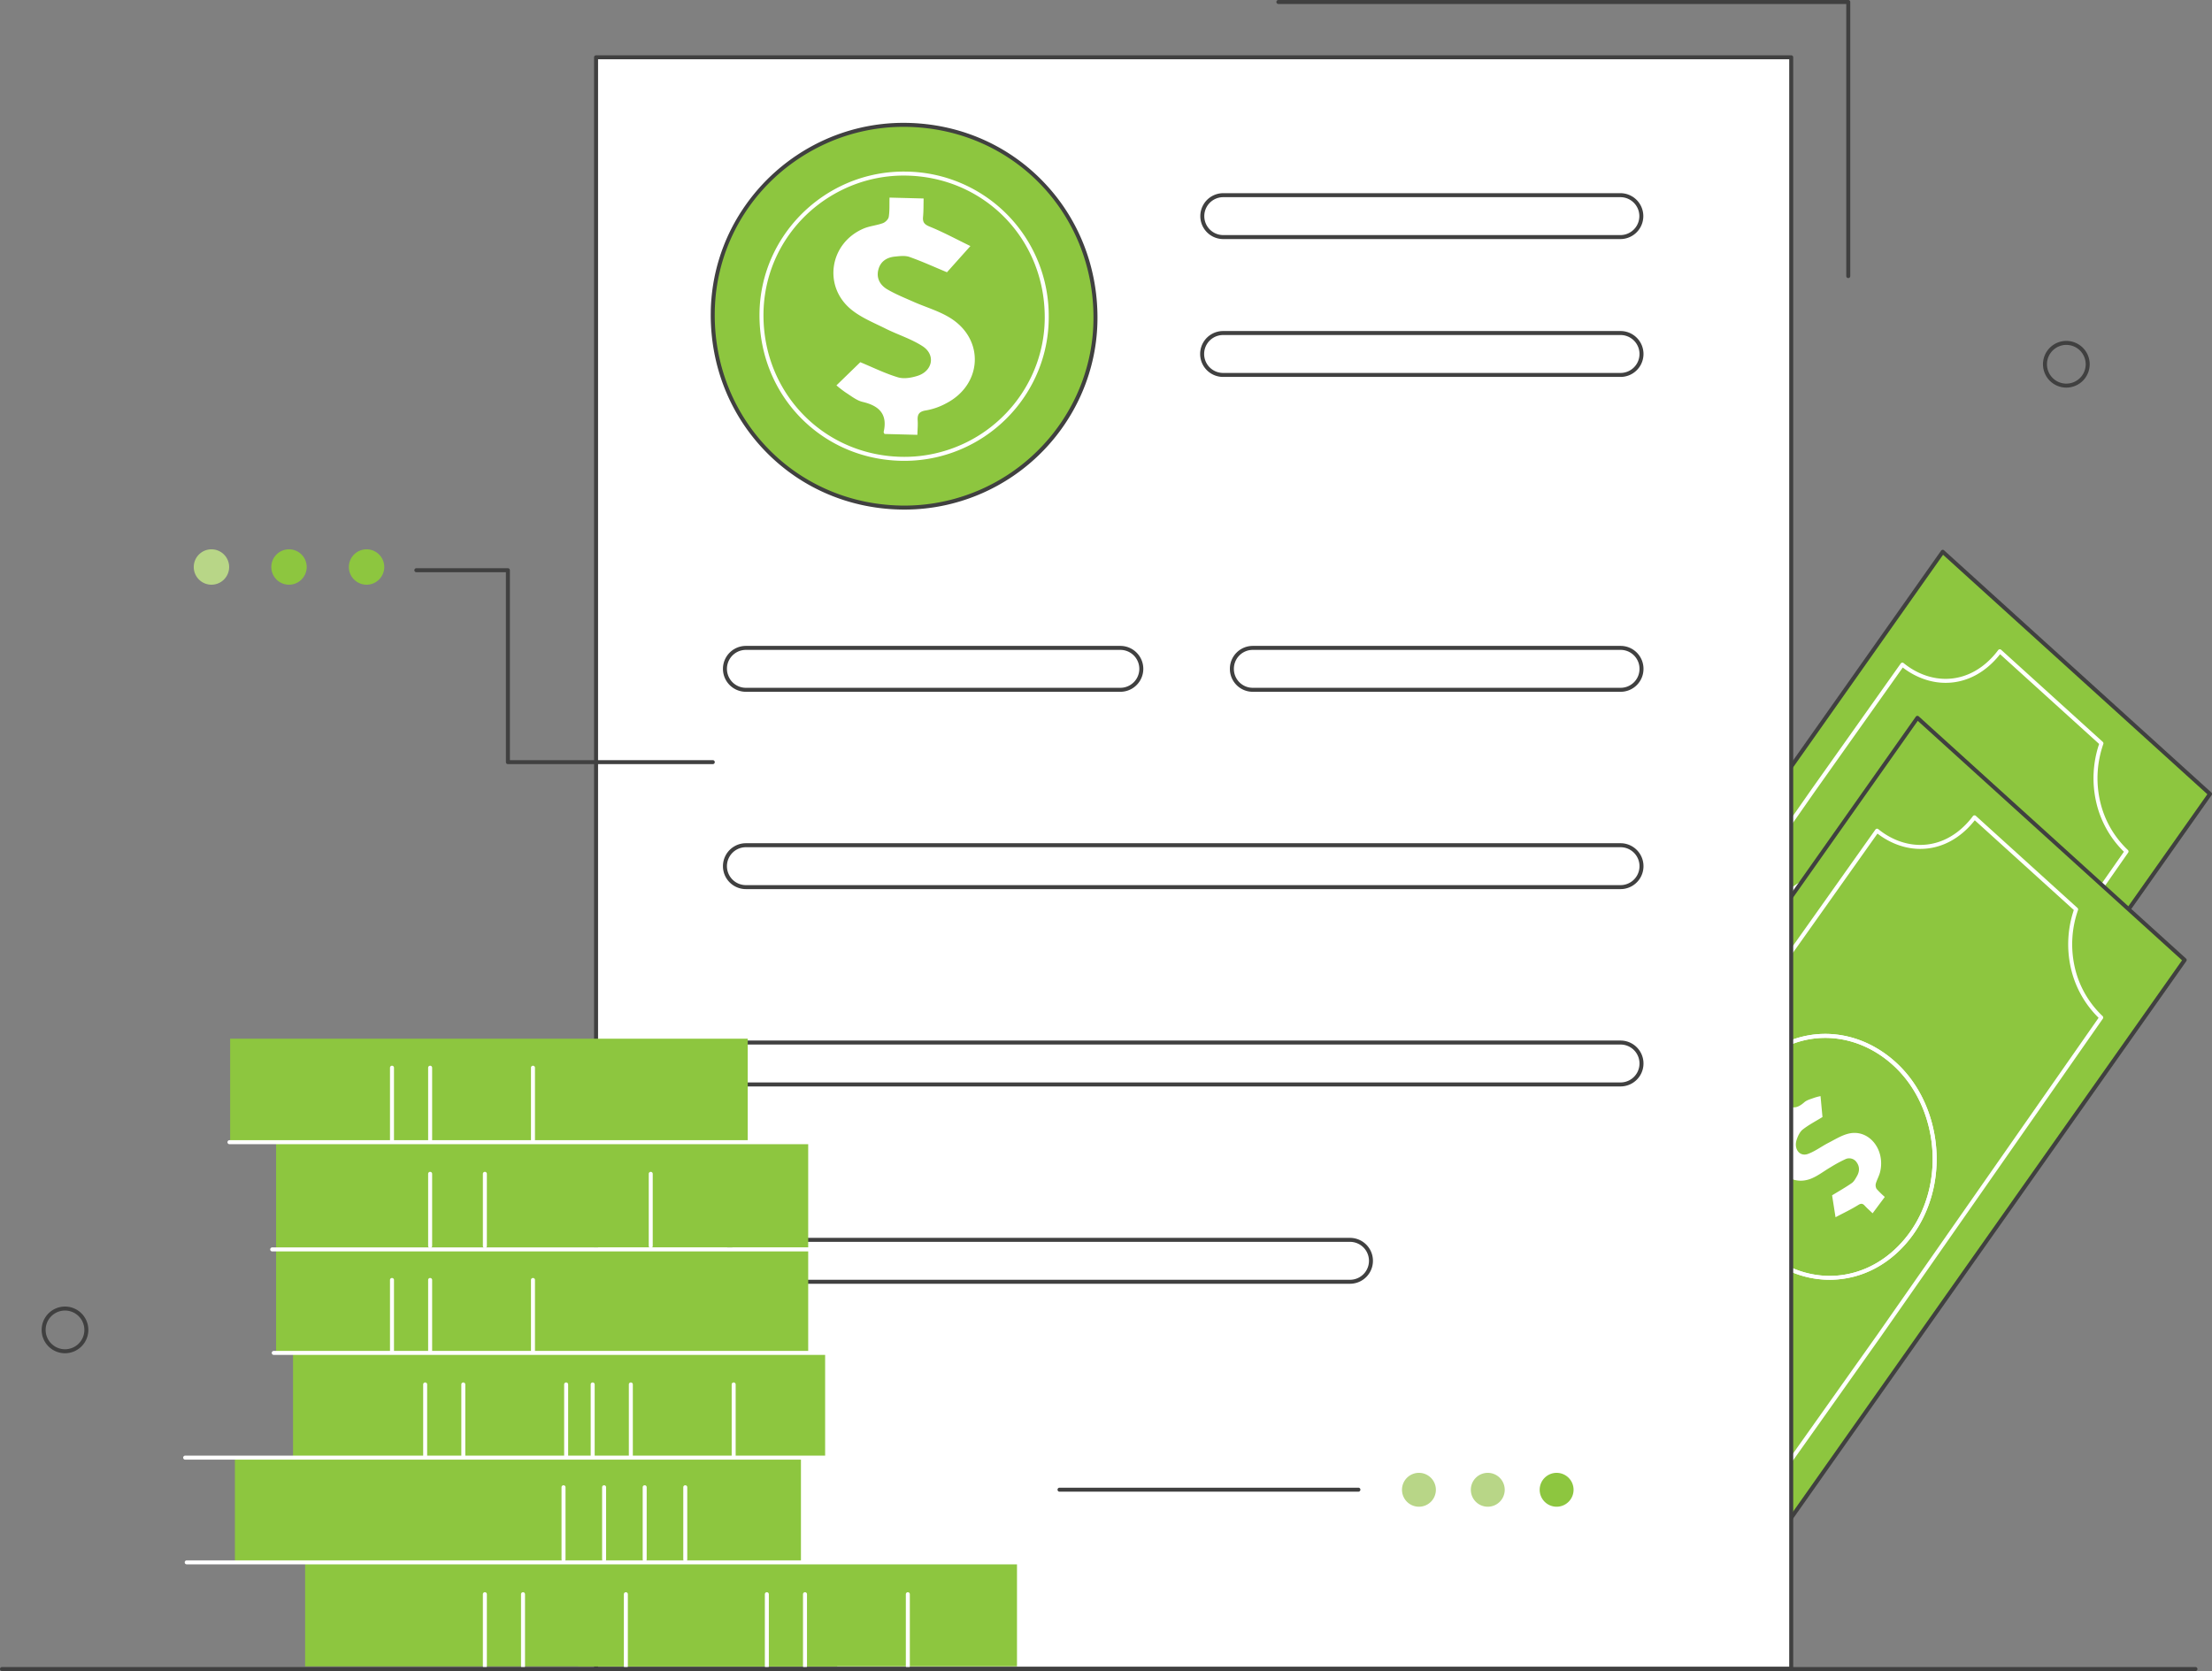 <svg xmlns="http://www.w3.org/2000/svg" xmlns:xlink="http://www.w3.org/1999/xlink" width="1661.868" height="1255.717" viewBox="0 0 1661.868 1255.717"><rect x="0" y="0" width="1661.868" height="1255.717" fill="#808080" stroke="none"/><defs><clipPath id="clip-path"><rect id="Rectangle_12" data-name="Rectangle 12" width="1661.868" height="1255.717" transform="translate(0 0.003)" fill="none"></rect></clipPath></defs><g id="Group_33" data-name="Group 33" transform="translate(0 -0.003)"><path id="Path_140" data-name="Path 140" d="M1459.568,414.659l200.8,181.97-.882,1.253L1511.707,807.41l-27.993,39.685L1334.336,1058.9,1241.2,974.495l-107.664-97.562L1284.557,662.8l27.993-39.685Z" fill="#8dc63f"></path><g id="Group_32" data-name="Group 32"><g id="Group_31" data-name="Group 31" clip-path="url(#clip-path)"><path id="Path_141" data-name="Path 141" d="M1334.336,1060.4a1.5,1.5,0,0,1-1.007-.388l-93.135-84.409-107.665-97.562a1.5,1.5,0,0,1-.219-1.976l151.022-214.135,175.01-248.139a1.5,1.5,0,0,1,1.061-.626,1.474,1.474,0,0,1,1.172.379l200.8,181.971a1.5,1.5,0,0,1,.219,1.975l-.882,1.253L1484.94,847.959l-149.379,211.809a1.5,1.5,0,0,1-1.06.627c-.056.005-.111.008-.165.008m-198.809-183.69,106.681,96.671,91.879,83.269,148.4-210.422,175.89-249.381L1459.817,416.909,1313.776,623.978l-27.993,39.683Z" fill="#404040"></path><path id="Path_142" data-name="Path 142" d="M1290.621,984.889a1.5,1.5,0,0,1-1.007-.388l-76.354-69.2a1.5,1.5,0,0,1-.41-1.6,77.862,77.862,0,0,0,2.5-42.7,72.467,72.467,0,0,0-20.953-36.955,1.5,1.5,0,0,1-.209-1.958l17.183-24.617Q1286.176,700.3,1360.989,593.15l67.033-94.557a1.5,1.5,0,0,1,2.18-.288c5.1,4.228,18.928,13.809,37.159,11.467,17.461-2.248,28.723-14.278,33.881-21.25a1.5,1.5,0,0,1,2.213-.219l76.354,69.2a1.5,1.5,0,0,1,.41,1.6,77.879,77.879,0,0,0-2.5,42.7,72.485,72.485,0,0,0,20.953,36.956,1.5,1.5,0,0,1,.209,1.958l-7.811,11.189q-79.494,113.88-158.993,227.746l-67.033,94.557a1.5,1.5,0,0,1-2.181.288c-5.1-4.227-18.922-13.812-37.159-11.467-17.459,2.248-28.721,14.278-33.88,21.25a1.5,1.5,0,0,1-1.058.6,1.465,1.465,0,0,1-.148.006M1216,913.743l74.413,67.438c5.831-7.463,17.411-18.872,34.908-21.124,18.05-2.318,31.991,6.3,38.2,11.122l66.107-93.25q79.5-113.859,158.986-227.738l7.072-10.131a75.7,75.7,0,0,1-20.889-37.59,80.791,80.791,0,0,1,2.269-43.41l-74.412-67.436c-5.831,7.462-17.411,18.871-34.91,21.124-18.045,2.314-31.992-6.306-38.194-11.122l-66.107,93.25q-74.81,107.144-149.614,214.31l-16.444,23.558a75.7,75.7,0,0,1,20.889,37.591A80.791,80.791,0,0,1,1216,913.743" fill="#fff"></path><path id="Path_143" data-name="Path 143" d="M1393.514,836.9c-15.743,0-31.1-5.1-44.763-14.932a90.131,90.131,0,0,1-8.954-7.366c-28.072-26.3-37.483-70.841-22.886-108.324.373-.979.783-1.99,1.215-2.994.337-.8.693-1.6,1.066-2.389.259-.573.544-1.169.828-1.765.184-.379.365-.738.555-1.106.128-.279.3-.6.471-.921.135-.281.3-.6.469-.9.358-.686.752-1.4,1.155-2.113a2.028,2.028,0,0,1,.128-.22c.413-.738.838-1.462,1.28-2.186s.887-1.442,1.352-2.151l.112-.171c.429-.682.906-1.391,1.391-2.092s1.007-1.442,1.526-2.146c.115-.167.263-.363.413-.559a82.988,82.988,0,0,1,25.852-23.054c28.911-16.206,64.136-11.089,89.74,13.037,1.785,1.682,3.484,3.423,5.05,5.177,19.947,22.176,28.623,55.141,22.638,86.023-.215,1.117-.458,2.255-.724,3.38-.315,1.384-.659,2.751-1.017,4.052q-.374,1.362-.794,2.729l-.049.155c-.237.75-.475,1.5-.727,2.25-.274.825-.558,1.643-.857,2.462-.253.7-.531,1.415-.808,2.12l-.119.3q-.486,1.227-.991,2.417c-.325.771-.661,1.537-1.02,2.3-.322.72-.679,1.46-1.045,2.207-.421.859-.865,1.721-1.316,2.576-.7,1.333-1.465,2.7-2.277,4.049-1.258,2.111-2.65,4.234-4.134,6.307l-.47.65a88.555,88.555,0,0,1-8.372,9.882c-13.3,13.552-29.785,21.524-47.675,23.053q-3.129.267-6.243.267m-68.2-141.388c-.4.707-.786,1.405-1.159,2.119-.162.29-.295.547-.421.812-.186.348-.331.617-.462.9-.206.4-.376.737-.545,1.087-.273.572-.549,1.147-.808,1.724-.367.776-.706,1.544-1.032,2.31q-.617,1.436-1.174,2.894c-14.167,36.38-5.062,79.575,22.137,105.054a86.8,86.8,0,0,0,8.654,7.12c30.464,21.919,68.558,18.681,94.792-8.054a85.652,85.652,0,0,0,8.083-9.54l.462-.641c1.432-2,2.778-4.052,3.995-6.095.786-1.307,1.524-2.62,2.2-3.905.44-.834.87-1.671,1.278-2.5.348-.714.692-1.425,1.014-2.141.352-.748.671-1.476.981-2.211q.493-1.165.963-2.348l.117-.3c.266-.679.535-1.363.781-2.047.291-.8.565-1.592.833-2.391.247-.737.479-1.471.712-2.205l.044-.142c.267-.869.524-1.75.764-2.631.349-1.261.681-2.584.988-3.936.259-1.094.494-2.19.7-3.269,5.81-29.981-2.592-61.958-21.927-83.453-1.513-1.694-3.151-3.373-4.872-4.995-24.632-23.209-58.474-28.157-86.215-12.6a80.022,80.022,0,0,0-24.921,22.237l-.01.012c-.122.161-.246.323-.361.49-.529.72-1.023,1.425-1.5,2.114-.46.665-.913,1.339-1.345,2.02l-.057.089-.059.092c-.446.681-.873,1.375-1.3,2.069-.434.714-.857,1.432-1.265,2.166-.019.033-.038.067-.06.1m4.758-10.046h0Z" fill="#fff"></path><path id="Path_144" data-name="Path 144" d="M1379.258,761.082c-15.919,6.02-30-8.232-26.935-26.953a33.6,33.6,0,0,1,2.916-9.727c1.462-2.866,1.007-4.412-1.186-6.144-1.588-1.26-2.994-2.817-4.627-4.378,3.136-4.212,6-8.063,8.817-11.843.419.128.751.11.873.285,4.831,6.846,9.825,6.206,15.4,1.271,2.022-1.79,4.881-2.43,7.424-3.406a40.694,40.694,0,0,1,4.832-1.28c.531,5.7,1.038,11.187,1.464,15.719-5.172,3.188-10.265,5.819-14.793,9.349-2.124,1.654-3.659,4.841-4.6,7.706-2.281,7,2.244,12.933,8.478,10.667,5.383-1.963,10.23-5.679,15.426-8.349,4.981-2.551,9.908-5.682,15.19-6.923,15.145-3.565,27.644,11.9,23.609,28.776-.721,3.022-2.356,5.737-3.215,8.727a5.384,5.384,0,0,0,.538,4.029,67.726,67.726,0,0,0,6.182,6.071c-3.151,4.23-5.959,8.006-9.148,12.286-2.019-1.935-4.067-3.692-5.894-5.688-1.7-1.864-2.906-1.8-5.042-.467-5.282,3.295-10.89,5.929-16.927,9.121-1.016-6.5-1.844-11.8-2.577-16.466,5.133-3.149,10.1-5.94,14.793-9.216,1.656-1.155,2.831-3.366,3.931-5.309,1.871-3.291,2.1-6.852-.162-10.113a6.729,6.729,0,0,0-8.745-2.44,101.3,101.3,0,0,0-10.808,5.868c-5.082,2.938-9.865,6.8-15.22,8.827" fill="#fff"></path><path id="Path_145" data-name="Path 145" d="M1393.514,836.9c-15.743,0-31.1-5.1-44.764-14.931a90.257,90.257,0,0,1-8.953-7.366c-19.231-18.015-29.7-44.594-29.7-71.6a101.307,101.307,0,0,1,6.814-36.725c.373-.979.784-1.99,1.215-2.994.338-.8.694-1.6,1.066-2.389.259-.573.545-1.169.829-1.765.183-.379.365-.738.554-1.106.128-.279.3-.6.472-.921.135-.282.3-.6.469-.9.357-.686.752-1.4,1.155-2.113a1.683,1.683,0,0,1,.128-.22c.412-.738.838-1.462,1.279-2.186s.888-1.442,1.353-2.152l.111-.171c.43-.681.906-1.39,1.392-2.091s1.007-1.442,1.525-2.146c.115-.167.264-.363.413-.559a82.991,82.991,0,0,1,25.853-23.054c28.911-16.206,64.135-11.089,89.74,13.037,1.784,1.682,3.483,3.423,5.05,5.177,15.778,17.542,24.505,41.833,24.5,66.506a102.632,102.632,0,0,1-1.863,19.517c-.214,1.117-.457,2.255-.723,3.38-.316,1.384-.659,2.751-1.018,4.052q-.374,1.362-.794,2.729l-.049.155c-.237.75-.474,1.5-.726,2.25-.275.825-.559,1.643-.858,2.461-.252.705-.531,1.416-.807,2.121l-.119.3c-.324.818-.654,1.621-.991,2.416-.326.772-.662,1.537-1.02,2.3-.322.72-.68,1.46-1.045,2.207-.422.859-.865,1.721-1.316,2.575-.7,1.333-1.465,2.7-2.278,4.05-1.258,2.111-2.649,4.234-4.133,6.307l-.47.65a88.66,88.66,0,0,1-8.372,9.882c-13.3,13.552-29.785,21.524-47.675,23.053q-3.129.267-6.243.266m-80.427-93.852c0,26.177,10.14,51.922,28.76,69.364a86.824,86.824,0,0,0,8.654,7.12c30.464,21.919,68.558,18.681,94.792-8.054a85.769,85.769,0,0,0,8.083-9.54l.462-.641c1.432-2,2.777-4.052,3.994-6.095.786-1.307,1.525-2.62,2.2-3.905.441-.834.87-1.671,1.279-2.5.347-.714.691-1.425,1.013-2.142.353-.747.671-1.475.982-2.211q.493-1.164.963-2.347l.117-.3c.266-.679.534-1.363.78-2.047.291-.8.566-1.592.833-2.392.247-.736.48-1.47.712-2.205l.045-.141c.267-.869.523-1.75.764-2.631.348-1.261.68-2.584.988-3.936.259-1.094.493-2.19.7-3.269a99.879,99.879,0,0,0,1.811-18.989c0-23.929-8.452-47.471-23.738-64.464-1.512-1.694-3.15-3.373-4.872-4.995-24.632-23.209-58.473-28.157-86.215-12.6a80.03,80.03,0,0,0-24.92,22.237l-.01.012c-.122.161-.246.323-.362.49-.529.72-1.023,1.425-1.5,2.114-.46.665-.914,1.338-1.345,2.02l-.058.089-.058.092c-.447.68-.873,1.375-1.3,2.069-.435.714-.858,1.432-1.266,2.166-.018.033-.038.066-.059.1-.4.707-.786,1.405-1.16,2.119-.162.29-.294.547-.42.812-.187.348-.331.617-.462.9-.206.4-.376.737-.545,1.087-.274.572-.549,1.147-.809,1.723-.366.777-.706,1.544-1.031,2.311q-.617,1.436-1.175,2.894a98.42,98.42,0,0,0-6.622,35.69" fill="#fff"></path><path id="Path_146" data-name="Path 146" d="M1440.553,539.449l200.8,181.97-.882,1.253L1492.692,932.2,1464.7,971.885l-149.378,211.808-93.136-84.408-107.664-97.562,151.021-214.135,27.993-39.685Z" fill="#8dc63f"></path><path id="Path_147" data-name="Path 147" d="M1315.32,1185.192a1.493,1.493,0,0,1-1.007-.388l-93.135-84.408-107.665-97.562a1.5,1.5,0,0,1-.219-1.976l151.022-214.135,175.01-248.139a1.5,1.5,0,0,1,1.061-.626,1.477,1.477,0,0,1,1.172.379l200.8,181.971a1.5,1.5,0,0,1,.219,1.975l-.882,1.253L1465.924,972.749l-149.379,211.808a1.5,1.5,0,0,1-1.06.627c-.056.005-.111.008-.165.008M1116.511,1001.5l106.681,96.67,91.879,83.269,148.4-210.421,175.89-249.381L1440.8,541.7,1266.767,788.451Z" fill="#404040"></path><path id="Path_148" data-name="Path 148" d="M1271.606,1109.679a1.5,1.5,0,0,1-1.007-.388l-76.354-69.2a1.5,1.5,0,0,1-.41-1.6,77.862,77.862,0,0,0,2.5-42.7,72.463,72.463,0,0,0-20.953-36.954,1.5,1.5,0,0,1-.209-1.959L1192,932.763q74.985-107.417,149.973-214.822l67.033-94.558a1.5,1.5,0,0,1,2.18-.287c5.1,4.225,18.933,13.8,37.159,11.467,17.461-2.248,28.723-14.279,33.881-21.25a1.5,1.5,0,0,1,2.213-.219l76.354,69.2a1.5,1.5,0,0,1,.41,1.6,77.88,77.88,0,0,0-2.5,42.7,72.463,72.463,0,0,0,20.952,36.954,1.5,1.5,0,0,1,.21,1.958l-.212.3q-83.293,119.325-166.592,238.631L1346.032,1099a1.5,1.5,0,0,1-2.181.288c-5.1-4.227-18.92-13.811-37.159-11.467-17.46,2.248-28.722,14.278-33.88,21.25a1.5,1.5,0,0,1-1.058.6c-.049,0-.1.006-.148.006m-74.617-71.146,74.413,67.438c5.83-7.463,17.409-18.872,34.908-21.125,18.04-2.315,31.991,6.306,38.195,11.122l66.107-93.251Q1493.646,883.8,1576.67,764.85a75.686,75.686,0,0,1-20.889-37.59,80.782,80.782,0,0,1,2.269-43.408l-74.413-67.438c-5.83,7.462-17.409,18.87-34.909,21.125-18.044,2.316-31.991-6.307-38.194-11.122l-66.106,93.25q-74.988,107.4-149.967,214.814l-16.092,23.053a75.706,75.706,0,0,1,20.889,37.591,80.792,80.792,0,0,1-2.269,43.408" fill="#fff"></path><path id="Path_149" data-name="Path 149" d="M1374.5,961.694c-15.743,0-31.1-5.1-44.763-14.932a90.154,90.154,0,0,1-8.953-7.366c-28.074-26.3-37.485-70.841-22.887-108.324.373-.979.783-1.99,1.215-2.994.338-.8.693-1.6,1.066-2.389.259-.572.544-1.169.828-1.765.184-.379.365-.738.555-1.106.128-.279.3-.6.472-.921.134-.282.3-.6.468-.9.358-.684.751-1.393,1.154-2.109a1.787,1.787,0,0,1,.13-.226c.412-.737.837-1.46,1.279-2.184.465-.755.9-1.457,1.351-2.152l.1-.162c.438-.69.914-1.4,1.4-2.1s1.007-1.442,1.526-2.146c.115-.167.263-.363.413-.559a82.993,82.993,0,0,1,25.852-23.054c28.91-16.206,64.136-11.089,89.741,13.037,1.779,1.675,3.477,3.417,5.049,5.177,19.948,22.177,28.623,55.139,22.638,86.022-.214,1.116-.458,2.255-.724,3.381-.315,1.384-.659,2.751-1.017,4.052q-.374,1.361-.794,2.729l-.049.155c-.237.75-.474,1.5-.727,2.25-.274.825-.558,1.643-.857,2.462-.248.69-.52,1.386-.792,2.078l-.134.343c-.325.819-.654,1.622-.992,2.417-.325.772-.661,1.537-1.019,2.3-.323.721-.68,1.461-1.045,2.208-.422.859-.866,1.721-1.317,2.576-.7,1.333-1.465,2.7-2.277,4.049-1.258,2.11-2.65,4.233-4.134,6.307l-.47.65a88.562,88.562,0,0,1-8.372,9.882c-13.3,13.552-29.785,21.524-47.675,23.053q-3.127.267-6.243.267m-68.2-141.388c-.4.707-.786,1.4-1.159,2.119-.162.29-.3.547-.421.812-.186.348-.331.617-.462.9-.206.4-.376.737-.545,1.087-.273.572-.549,1.147-.808,1.724-.367.776-.706,1.543-1.032,2.31q-.617,1.435-1.174,2.894c-14.167,36.379-5.063,79.575,22.137,105.054a86.7,86.7,0,0,0,8.655,7.12c30.463,21.919,68.556,18.68,94.792-8.054a85.771,85.771,0,0,0,8.083-9.54l.462-.641c1.431-2,2.777-4.053,3.995-6.1.785-1.306,1.523-2.619,2.2-3.9.44-.834.87-1.671,1.278-2.5.348-.714.692-1.425,1.014-2.142.352-.748.671-1.475.981-2.21q.493-1.167.963-2.348l.133-.339c.261-.665.524-1.335.765-2.005.291-.8.565-1.592.833-2.391.247-.737.479-1.471.712-2.206l.045-.141c.266-.869.523-1.751.764-2.631.348-1.261.68-2.584.988-3.935.258-1.1.494-2.193.7-3.271,5.81-29.981-2.592-61.957-21.927-83.452-1.518-1.7-3.156-3.379-4.872-4.995-24.632-23.208-58.473-28.157-86.215-12.6a80.012,80.012,0,0,0-24.921,22.237l-.01.012c-.122.161-.246.324-.361.49-.529.72-1.023,1.425-1.5,2.114-.46.665-.914,1.339-1.345,2.02l-.124.19c-.427.656-.846,1.336-1.264,2.013-.462.76-.885,1.479-1.294,2.213a1.058,1.058,0,0,1-.06.1m-.153.195,0,0,0,0m.221-.33h0Zm4.69-9.911h0Z" fill="#fff"></path><path id="Path_150" data-name="Path 150" d="M1360.242,885.872c-15.918,6.02-29.995-8.232-26.935-26.953a33.6,33.6,0,0,1,2.916-9.727c1.462-2.866,1.008-4.412-1.185-6.144-1.588-1.26-2.994-2.817-4.628-4.378,3.136-4.212,6-8.063,8.817-11.843.42.128.751.11.874.285,4.83,6.846,9.824,6.205,15.4,1.271,2.022-1.79,4.881-2.43,7.425-3.406a40.644,40.644,0,0,1,4.832-1.28c.53,5.7,1.038,11.187,1.464,15.719-5.173,3.188-10.265,5.819-14.794,9.349-2.123,1.654-3.658,4.841-4.6,7.706-2.281,7,2.244,12.933,8.478,10.667,5.384-1.963,10.23-5.679,15.427-8.349,4.98-2.551,9.907-5.682,15.189-6.923,15.145-3.565,27.644,11.9,23.61,28.776-.722,3.022-2.357,5.737-3.216,8.727a5.379,5.379,0,0,0,.539,4.029,67.708,67.708,0,0,0,6.181,6.071c-3.151,4.23-5.959,8.006-9.148,12.286-2.019-1.935-4.067-3.692-5.894-5.688-1.7-1.864-2.905-1.8-5.042-.467-5.282,3.3-10.89,5.929-16.927,9.121-1.016-6.5-1.844-11.8-2.576-16.466,5.132-3.149,10.1-5.94,14.793-9.216,1.656-1.155,2.83-3.366,3.93-5.309,1.872-3.291,2.106-6.852-.161-10.112a6.729,6.729,0,0,0-8.745-2.441,101.311,101.311,0,0,0-10.809,5.868c-5.082,2.938-9.865,6.8-15.22,8.827" fill="#fff"></path><path id="Path_151" data-name="Path 151" d="M1374.5,961.693c-15.743,0-31.1-5.1-44.764-14.931a90.28,90.28,0,0,1-8.953-7.366c-19.231-18.016-29.7-44.594-29.7-71.6a101.329,101.329,0,0,1,6.815-36.725c.373-.979.783-1.99,1.215-2.994.338-.8.693-1.6,1.066-2.39.259-.572.544-1.168.829-1.764.183-.379.365-.738.554-1.107.128-.278.3-.6.472-.92.135-.282.3-.6.469-.9.357-.684.751-1.393,1.153-2.109a1.619,1.619,0,0,1,.131-.226c.411-.737.837-1.46,1.278-2.184.465-.755.9-1.457,1.352-2.152l.1-.162c.439-.69.914-1.4,1.4-2.1s1.007-1.442,1.525-2.146c.115-.167.264-.363.413-.56a83,83,0,0,1,25.853-23.053c28.91-16.206,64.136-11.089,89.74,13.037,1.779,1.675,3.477,3.417,5.05,5.177,15.778,17.542,24.505,41.833,24.5,66.506a102.7,102.7,0,0,1-1.863,19.516c-.213,1.116-.458,2.255-.723,3.381-.316,1.384-.659,2.751-1.018,4.052q-.374,1.361-.794,2.729l-.048.155c-.238.75-.475,1.5-.727,2.25-.275.825-.559,1.643-.858,2.461-.248.691-.52,1.387-.792,2.079l-.133.343c-.326.819-.655,1.621-.993,2.417-.325.772-.661,1.536-1.019,2.3-.322.721-.68,1.461-1.045,2.208-.422.859-.865,1.721-1.316,2.575-.7,1.333-1.465,2.7-2.278,4.05-1.258,2.11-2.649,4.233-4.133,6.307l-.47.65a88.653,88.653,0,0,1-8.372,9.882c-13.3,13.552-29.785,21.524-47.675,23.053q-3.129.267-6.243.266m-80.427-93.852c0,26.177,10.14,51.922,28.76,69.364a86.578,86.578,0,0,0,8.654,7.12c30.464,21.919,68.557,18.68,94.792-8.054a85.86,85.86,0,0,0,8.083-9.54l.462-.641c1.432-2,2.777-4.053,3.995-6.1.785-1.306,1.524-2.619,2.2-3.9.441-.834.87-1.671,1.279-2.5.347-.714.691-1.425,1.013-2.142.353-.748.671-1.475.982-2.211q.493-1.165.963-2.347l.133-.339c.26-.665.523-1.335.764-2.005.291-.8.566-1.592.833-2.392.247-.736.48-1.47.712-2.205l.045-.141c.267-.87.523-1.751.765-2.631.347-1.261.679-2.584.987-3.936.259-1.1.494-2.192.7-3.27A99.863,99.863,0,0,0,1452,870.982c0-23.928-8.452-47.47-23.738-64.463-1.517-1.7-3.156-3.379-4.872-4.995-24.632-23.208-58.472-28.157-86.214-12.6a80.013,80.013,0,0,0-24.921,22.237l-.01.012c-.122.161-.246.323-.362.49-.529.72-1.023,1.425-1.5,2.114-.46.665-.915,1.338-1.345,2.02l-.124.189c-.428.657-.847,1.336-1.265,2.014-.462.76-.885,1.479-1.294,2.213-.018.033-.038.066-.059.1-.4.707-.787,1.4-1.16,2.119-.162.29-.294.547-.42.811-.187.349-.332.618-.462.9-.206.4-.376.737-.545,1.087-.274.572-.549,1.147-.809,1.723-.366.777-.706,1.544-1.031,2.311q-.617,1.435-1.175,2.893a98.429,98.429,0,0,0-6.622,35.691m12.07-47.34,0,0,0,0m.221-.33h0Z" fill="#fff"></path><rect id="Rectangle_4" data-name="Rectangle 4" width="897.91" height="1210.969" transform="translate(447.82 43.063)" fill="#fff"></rect><path id="Path_152" data-name="Path 152" d="M1345.73,1255.531H447.82a1.5,1.5,0,0,1-1.5-1.5V43.062a1.5,1.5,0,0,1,1.5-1.5h897.91a1.5,1.5,0,0,1,1.5,1.5V1254.031a1.5,1.5,0,0,1-1.5,1.5m-896.41-3h894.91V44.562H449.32Z" fill="#404040"></path><path id="Path_153" data-name="Path 153" d="M1217.507,816.427H560.392a17.242,17.242,0,0,1,0-34.484h657.115a17.242,17.242,0,1,1,0,34.484M560.392,784.943a14.242,14.242,0,0,0,0,28.484h657.115a14.242,14.242,0,1,0,0-28.484Z" fill="#404040"></path><path id="Path_154" data-name="Path 154" d="M1014.38,964.71H560.392a17.243,17.243,0,0,1,0-34.485H1014.38a17.243,17.243,0,0,1,0,34.485M560.392,933.225a14.243,14.243,0,0,0,0,28.485H1014.38a14.243,14.243,0,0,0,0-28.485Z" fill="#404040"></path><rect id="Rectangle_5" data-name="Rectangle 5" width="388.86" height="78.135" transform="translate(172.909 780.553)" fill="#8dc63f"></rect><rect id="Rectangle_6" data-name="Rectangle 6" width="399.763" height="78.135" transform="translate(207.434 859.259)" fill="#8dc63f"></rect><rect id="Rectangle_7" data-name="Rectangle 7" width="399.763" height="78.136" transform="translate(207.434 937.766)" fill="#8dc63f"></rect><rect id="Rectangle_8" data-name="Rectangle 8" width="399.763" height="78.135" transform="translate(220.153 1016.672)" fill="#8dc63f"></rect><rect id="Rectangle_9" data-name="Rectangle 9" width="425.268" height="78.135" transform="translate(176.477 1095.379)" fill="#8dc63f"></rect><rect id="Rectangle_10" data-name="Rectangle 10" width="399.763" height="78.135" transform="translate(229.239 1174.085)" fill="#8dc63f"></rect><rect id="Rectangle_11" data-name="Rectangle 11" width="329.736" height="78.135" transform="translate(434.329 1174.085)" fill="#8dc63f"></rect><path id="Path_155" data-name="Path 155" d="M323.161,937.822a1.5,1.5,0,0,1-1.5-1.5V882.114a1.5,1.5,0,0,1,3,0v54.208a1.5,1.5,0,0,1-1.5,1.5" fill="#fff"></path><path id="Path_156" data-name="Path 156" d="M364.284,937.822a1.5,1.5,0,0,1-1.5-1.5V882.114a1.5,1.5,0,0,1,3,0v54.208a1.5,1.5,0,0,1-1.5,1.5" fill="#fff"></path><path id="Path_157" data-name="Path 157" d="M488.9,937.822a1.5,1.5,0,0,1-1.5-1.5V882.114a1.5,1.5,0,0,1,3,0v54.208a1.5,1.5,0,0,1-1.5,1.5" fill="#fff"></path><path id="Path_158" data-name="Path 158" d="M294.5,858.068a1.5,1.5,0,0,1-1.5-1.5V802.361a1.5,1.5,0,0,1,3,0v54.207a1.5,1.5,0,0,1-1.5,1.5" fill="#fff"></path><path id="Path_159" data-name="Path 159" d="M323.161,858.068a1.5,1.5,0,0,1-1.5-1.5V802.361a1.5,1.5,0,0,1,3,0v54.207a1.5,1.5,0,0,1-1.5,1.5" fill="#fff"></path><path id="Path_160" data-name="Path 160" d="M400.422,858.068a1.5,1.5,0,0,1-1.5-1.5V802.361a1.5,1.5,0,0,1,3,0v54.207a1.5,1.5,0,0,1-1.5,1.5" fill="#fff"></path><path id="Path_161" data-name="Path 161" d="M294.5,1017.574a1.5,1.5,0,0,1-1.5-1.5V961.867a1.5,1.5,0,0,1,3,0v54.207a1.5,1.5,0,0,1-1.5,1.5" fill="#fff"></path><path id="Path_162" data-name="Path 162" d="M323.161,1017.574a1.5,1.5,0,0,1-1.5-1.5V961.867a1.5,1.5,0,0,1,3,0v54.207a1.5,1.5,0,0,1-1.5,1.5" fill="#fff"></path><path id="Path_163" data-name="Path 163" d="M400.422,1017.574a1.5,1.5,0,0,1-1.5-1.5V961.867a1.5,1.5,0,0,1,3,0v54.207a1.5,1.5,0,0,1-1.5,1.5" fill="#fff"></path><path id="Path_164" data-name="Path 164" d="M576.129,1253.72a1.5,1.5,0,0,1-1.5-1.5v-54.207a1.5,1.5,0,0,1,3,0v54.207a1.5,1.5,0,0,1-1.5,1.5" fill="#fff"></path><path id="Path_165" data-name="Path 165" d="M604.791,1253.72a1.5,1.5,0,0,1-1.5-1.5v-54.207a1.5,1.5,0,0,1,3,0v54.207a1.5,1.5,0,0,1-1.5,1.5" fill="#fff"></path><path id="Path_166" data-name="Path 166" d="M682.052,1253.72a1.5,1.5,0,0,1-1.5-1.5v-54.207a1.5,1.5,0,0,1,3,0v54.207a1.5,1.5,0,0,1-1.5,1.5" fill="#fff"></path><path id="Path_167" data-name="Path 167" d="M364.284,1253.72a1.5,1.5,0,0,1-1.5-1.5v-54.207a1.5,1.5,0,0,1,3,0v54.207a1.5,1.5,0,0,1-1.5,1.5" fill="#fff"></path><path id="Path_168" data-name="Path 168" d="M392.945,1253.72a1.5,1.5,0,0,1-1.5-1.5v-54.207a1.5,1.5,0,0,1,3,0v54.207a1.5,1.5,0,0,1-1.5,1.5" fill="#fff"></path><path id="Path_169" data-name="Path 169" d="M470.207,1253.72a1.5,1.5,0,0,1-1.5-1.5v-54.207a1.5,1.5,0,0,1,3,0v54.207a1.5,1.5,0,0,1-1.5,1.5" fill="#fff"></path><path id="Path_170" data-name="Path 170" d="M445.284,1096.082a1.5,1.5,0,0,1-1.5-1.5v-54.208a1.5,1.5,0,0,1,3,0v54.208a1.5,1.5,0,0,1-1.5,1.5" fill="#fff"></path><path id="Path_171" data-name="Path 171" d="M473.945,1096.082a1.5,1.5,0,0,1-1.5-1.5v-54.208a1.5,1.5,0,0,1,3,0v54.208a1.5,1.5,0,0,1-1.5,1.5" fill="#fff"></path><path id="Path_172" data-name="Path 172" d="M551.207,1096.082a1.5,1.5,0,0,1-1.5-1.5v-54.208a1.5,1.5,0,0,1,3,0v54.208a1.5,1.5,0,0,1-1.5,1.5" fill="#fff"></path><path id="Path_173" data-name="Path 173" d="M319.422,1096.082a1.5,1.5,0,0,1-1.5-1.5v-54.208a1.5,1.5,0,0,1,3,0v54.208a1.5,1.5,0,0,1-1.5,1.5" fill="#fff"></path><path id="Path_174" data-name="Path 174" d="M348.084,1096.082a1.5,1.5,0,0,1-1.5-1.5v-54.208a1.5,1.5,0,0,1,3,0v54.208a1.5,1.5,0,0,1-1.5,1.5" fill="#fff"></path><path id="Path_175" data-name="Path 175" d="M425.345,1096.082a1.5,1.5,0,0,1-1.5-1.5v-54.208a1.5,1.5,0,0,1,3,0v54.208a1.5,1.5,0,0,1-1.5,1.5" fill="#fff"></path><path id="Path_176" data-name="Path 176" d="M484.351,1173.343a1.5,1.5,0,0,1-1.5-1.5v-54.207a1.5,1.5,0,0,1,3,0v54.207a1.5,1.5,0,0,1-1.5,1.5" fill="#fff"></path><path id="Path_177" data-name="Path 177" d="M514.841,1173.343a1.5,1.5,0,0,1-1.5-1.5v-54.207a1.5,1.5,0,0,1,3,0v54.207a1.5,1.5,0,0,1-1.5,1.5" fill="#fff"></path><path id="Path_178" data-name="Path 178" d="M423.371,1173.343a1.5,1.5,0,0,1-1.5-1.5v-54.207a1.5,1.5,0,0,1,3,0v54.207a1.5,1.5,0,0,1-1.5,1.5" fill="#fff"></path><path id="Path_179" data-name="Path 179" d="M453.861,1173.343a1.5,1.5,0,0,1-1.5-1.5v-54.207a1.5,1.5,0,0,1,3,0v54.207a1.5,1.5,0,0,1-1.5,1.5" fill="#fff"></path><path id="Path_180" data-name="Path 180" d="M608.494,940.4H204.5a1.5,1.5,0,0,1,0-3H608.494a1.5,1.5,0,0,1,0,3" fill="#fff"></path><path id="Path_181" data-name="Path 181" d="M621.338,1018.172H205.668a1.5,1.5,0,0,1,0-3h415.67a1.5,1.5,0,0,1,0,3" fill="#fff"></path><path id="Path_182" data-name="Path 182" d="M621.338,1096.878H139.114a1.5,1.5,0,0,1,0-3H621.338a1.5,1.5,0,0,1,0,3" fill="#fff"></path><path id="Path_183" data-name="Path 183" d="M768.457,1175.584H140.282a1.5,1.5,0,1,1,0-3H768.457a1.5,1.5,0,0,1,0,3" fill="#fff"></path><path id="Path_184" data-name="Path 184" d="M608.494,859.83h-436.1a1.5,1.5,0,1,1,0-3h436.1a1.5,1.5,0,0,1,0,3" fill="#fff"></path><path id="Path_185" data-name="Path 185" d="M1388.6,208.973a1.5,1.5,0,0,1-1.5-1.5V3H960.445a1.5,1.5,0,0,1,0-3H1388.6a1.5,1.5,0,0,1,1.5,1.5v205.97a1.5,1.5,0,0,1-1.5,1.5" fill="#404040"></path><path id="Path_186" data-name="Path 186" d="M647.749,97.233a143,143,0,0,0-31.121,10.844c-47.008,22.774-80.057,70.422-81.115,125.664-1.561,80.571,60.279,145.568,140.173,147.643.381.018.77.022,1.147.029a142.671,142.671,0,0,0,33.715-3.384q2.525-.564,5.014-1.216C776.271,361.024,821.93,306.364,823,241.205c1.334-80.947-61.183-145.962-141.693-147.368l-1.325-.015a142.5,142.5,0,0,0-32.237,3.411m0,0a143,143,0,0,0-31.121,10.844c-47.008,22.774-80.057,70.422-81.115,125.664-1.561,80.571,60.279,145.568,140.173,147.643.381.018.77.022,1.147.029a142.671,142.671,0,0,0,33.715-3.384q2.525-.564,5.014-1.216C776.271,361.024,821.93,306.364,823,241.205c1.334-80.947-61.183-145.962-141.693-147.368l-1.325-.015a142.5,142.5,0,0,0-32.237,3.411" fill="#8dc63f"></path><path id="Path_187" data-name="Path 187" d="M679.475,382.937q-1.335,0-2.669-.024l-.184,0c-.335-.006-.677-.012-1.011-.028-39.02-1.013-75.13-16.942-101.645-44.85-25.853-27.213-39.986-63.1-39.982-101.327q0-1.494.03-2.993a142.6,142.6,0,0,1,23.573-75.8,146.362,146.362,0,0,1,58.387-51.182A144.025,144.025,0,0,1,680,92.322l1.315.015c39.365.687,75.8,16.426,102.617,44.316,26.24,27.291,40.6,63.438,40.6,102.032q0,1.271-.021,2.545c-1.061,64.335-45.7,120.686-108.565,137.035-1.676.439-3.38.852-5.064,1.228a144.407,144.407,0,0,1-31.4,3.444M536.984,236.746c0,78.486,60.4,141.1,138.741,143.138.336.017.643.021.944.026l.19,0a141.38,141.38,0,0,0,33.362-3.348c1.649-.368,3.318-.773,4.96-1.2,61.564-16.011,105.284-71.188,106.323-134.181q.021-1.266.021-2.526c.009-79.2-61.127-141.936-140.241-143.318l-1.316-.015a141.008,141.008,0,0,0-62.687,14.105c-48.492,23.493-79.249,71.139-80.268,124.343q-.028,1.491-.029,2.976" fill="#404040"></path><path id="Path_188" data-name="Path 188" d="M679.421,346.313q-1,0-2-.019h-.1c-.266,0-.537-.008-.8-.022-59.8-1.552-105.921-49.366-105.922-109.3q0-1.134.022-2.272A106.662,106.662,0,0,1,588.253,178a109.462,109.462,0,0,1,43.67-38.281,107.739,107.739,0,0,1,47.889-10.775l.993.012A108.4,108.4,0,0,1,787.911,238.415q0,.95-.016,1.9c-.793,48.122-34.185,90.272-81.2,102.5-1.245.326-2.521.635-3.788.918a108,108,0,0,1-23.484,2.576M573.6,236.97c0,58.289,44.855,104.793,103.036,106.3.267.012.5.016.734.019l.105,0a104.807,104.807,0,0,0,24.779-2.486c1.231-.275,2.471-.575,3.683-.893,45.721-11.891,78.19-52.867,78.96-99.647q.016-.94.016-1.876c.007-58.818-45.4-105.411-104.15-106.437l-.979-.012A104.722,104.722,0,0,0,633.23,142.42c-36.012,17.446-58.854,52.829-59.611,92.339q-.021,1.108-.021,2.211" fill="#fff"></path><path id="Path_189" data-name="Path 189" d="M714.328,239.2c25.46,16.191,23.6,49.662-3.167,63.734a49.546,49.546,0,0,1-15.4,5.472c-5.217.775-6.631,2.918-6.313,7.654.223,3.436-.129,6.91-.229,10.7-8.785-.23-16.812-.434-24.7-.644-.313-.707-.71-1.15-.631-1.492,3.075-13.4-3.359-19.7-15.8-22.61-4.512-1.054-8.535-4.393-12.621-6.967a81.2,81.2,0,0,1-7.047-5.45c6.5-6.309,12.76-12.385,17.922-17.411,9.808,4.057,18.831,8.548,28.338,11.377,4.456,1.325,10.157.338,14.785-1.162,11.293-3.686,13.573-15.766,3.716-22.2-8.521-5.55-18.617-8.636-27.806-13.232-8.8-4.412-18.257-8.184-25.763-14.3-21.533-17.521-16.378-49.991,9.189-60.9,4.578-1.955,9.8-2.344,14.5-4.078,1.855-.686,4.111-2.887,4.409-4.689.731-4.5.444-9.157.583-14.514,8.825.234,16.7.434,25.625.67-.131,4.694-.008,9.254-.432,13.741-.4,4.185,1.034,5.795,5.109,7.451,10.065,4.1,19.674,9.307,30.46,14.558-6.947,7.77-12.61,14.1-17.6,19.683-9.712-4.039-18.79-8.194-28.172-11.5-3.305-1.168-7.384-.633-11.045-.257-6.211.622-10.909,3.782-12.411,10.117-1.51,6.414,1.614,11.47,6.829,14.518,6.186,3.621,12.919,6.33,19.506,9.253,9.394,4.175,19.606,7.028,28.169,12.477" fill="#fff"></path><path id="Path_190" data-name="Path 190" d="M48.833,1016.93a17.544,17.544,0,1,1,17.543-17.544,17.564,17.564,0,0,1-17.543,17.544m0-32.089a14.544,14.544,0,1,0,14.543,14.545,14.561,14.561,0,0,0-14.543-14.545" fill="#404040"></path><path id="Path_191" data-name="Path 191" d="M1552.431,291.278a17.545,17.545,0,1,1,17.544-17.545,17.565,17.565,0,0,1-17.544,17.545m0-32.089a14.545,14.545,0,1,0,14.544,14.544,14.561,14.561,0,0,0-14.544-14.544" fill="#404040"></path><path id="Path_192" data-name="Path 192" d="M1217.508,179.657h-298.6a17.243,17.243,0,0,1,0-34.485h298.6a17.243,17.243,0,0,1,0,34.485m-298.6-31.485a14.243,14.243,0,0,0,0,28.485h298.6a14.243,14.243,0,0,0,0-28.485Z" fill="#404040"></path><path id="Path_193" data-name="Path 193" d="M1217.508,283.25h-298.6a17.242,17.242,0,1,1,0-34.484h298.6a17.242,17.242,0,0,1,0,34.484m-298.6-31.484a14.242,14.242,0,1,0,0,28.484h298.6a14.242,14.242,0,0,0,0-28.484Z" fill="#404040"></path><path id="Path_194" data-name="Path 194" d="M1217.594,519.863H941.169a17.175,17.175,0,0,1-17.156-17.156v-.173a17.175,17.175,0,0,1,17.156-17.156h276.425a17.176,17.176,0,0,1,17.156,17.156v.173a17.176,17.176,0,0,1-17.156,17.156M941.169,488.378a14.171,14.171,0,0,0-14.156,14.156v.173a14.172,14.172,0,0,0,14.156,14.156h276.425a14.174,14.174,0,0,0,14.156-14.156v-.173a14.173,14.173,0,0,0-14.156-14.156Z" fill="#404040"></path><path id="Path_195" data-name="Path 195" d="M841.722,519.863H560.392a17.242,17.242,0,0,1,0-34.485h281.33a17.242,17.242,0,1,1,0,34.485m-281.33-31.485a14.242,14.242,0,0,0,0,28.485h281.33a14.242,14.242,0,1,0,0-28.485Z" fill="#404040"></path><path id="Path_196" data-name="Path 196" d="M1217.507,668.144H560.392a17.242,17.242,0,0,1,0-34.484h657.115a17.242,17.242,0,1,1,0,34.484M560.392,636.66a14.242,14.242,0,0,0,0,28.484h657.115a14.242,14.242,0,1,0,0-28.484Z" fill="#404040"></path><path id="Path_197" data-name="Path 197" d="M535.509,574.23H381.589a1.5,1.5,0,0,1-1.5-1.5V430.01H312.8a1.5,1.5,0,1,1,0-3h68.79a1.5,1.5,0,0,1,1.5,1.5V571.23h152.42a1.5,1.5,0,0,1,0,3" fill="#404040"></path><path id="Path_198" data-name="Path 198" d="M262.1,426.1A13.294,13.294,0,1,0,275.392,412.8,13.294,13.294,0,0,0,262.1,426.1" fill="#8dc63f"></path><path id="Path_199" data-name="Path 199" d="M203.834,426.1A13.294,13.294,0,1,0,217.128,412.8,13.294,13.294,0,0,0,203.834,426.1" fill="#8dc63f"></path><path id="Path_200" data-name="Path 200" d="M145.569,426.1A13.294,13.294,0,1,0,158.863,412.8,13.294,13.294,0,0,0,145.569,426.1" fill="#b8d687"></path><path id="Path_201" data-name="Path 201" d="M1078.77,1119.531a12.729,12.729,0,1,1-12.728-12.728,12.728,12.728,0,0,1,12.728,12.728" fill="#b8d687"></path><path id="Path_202" data-name="Path 202" d="M1130.493,1119.531a12.729,12.729,0,1,1-12.728-12.728,12.729,12.729,0,0,1,12.728,12.728" fill="#b8d687"></path><path id="Path_203" data-name="Path 203" d="M1182.215,1119.531a12.728,12.728,0,1,1-12.728-12.728,12.728,12.728,0,0,1,12.728,12.728" fill="#8dc63f"></path><path id="Path_204" data-name="Path 204" d="M1020.561,1120.955H796.019a1.5,1.5,0,0,1,0-3h224.542a1.5,1.5,0,1,1,0,3" fill="#404040"></path><path id="Path_205" data-name="Path 205" d="M1649.445,1255.72H1.5a1.5,1.5,0,0,1,0-3H1649.445a1.5,1.5,0,0,1,0,3" fill="#404040"></path></g></g></g></svg>